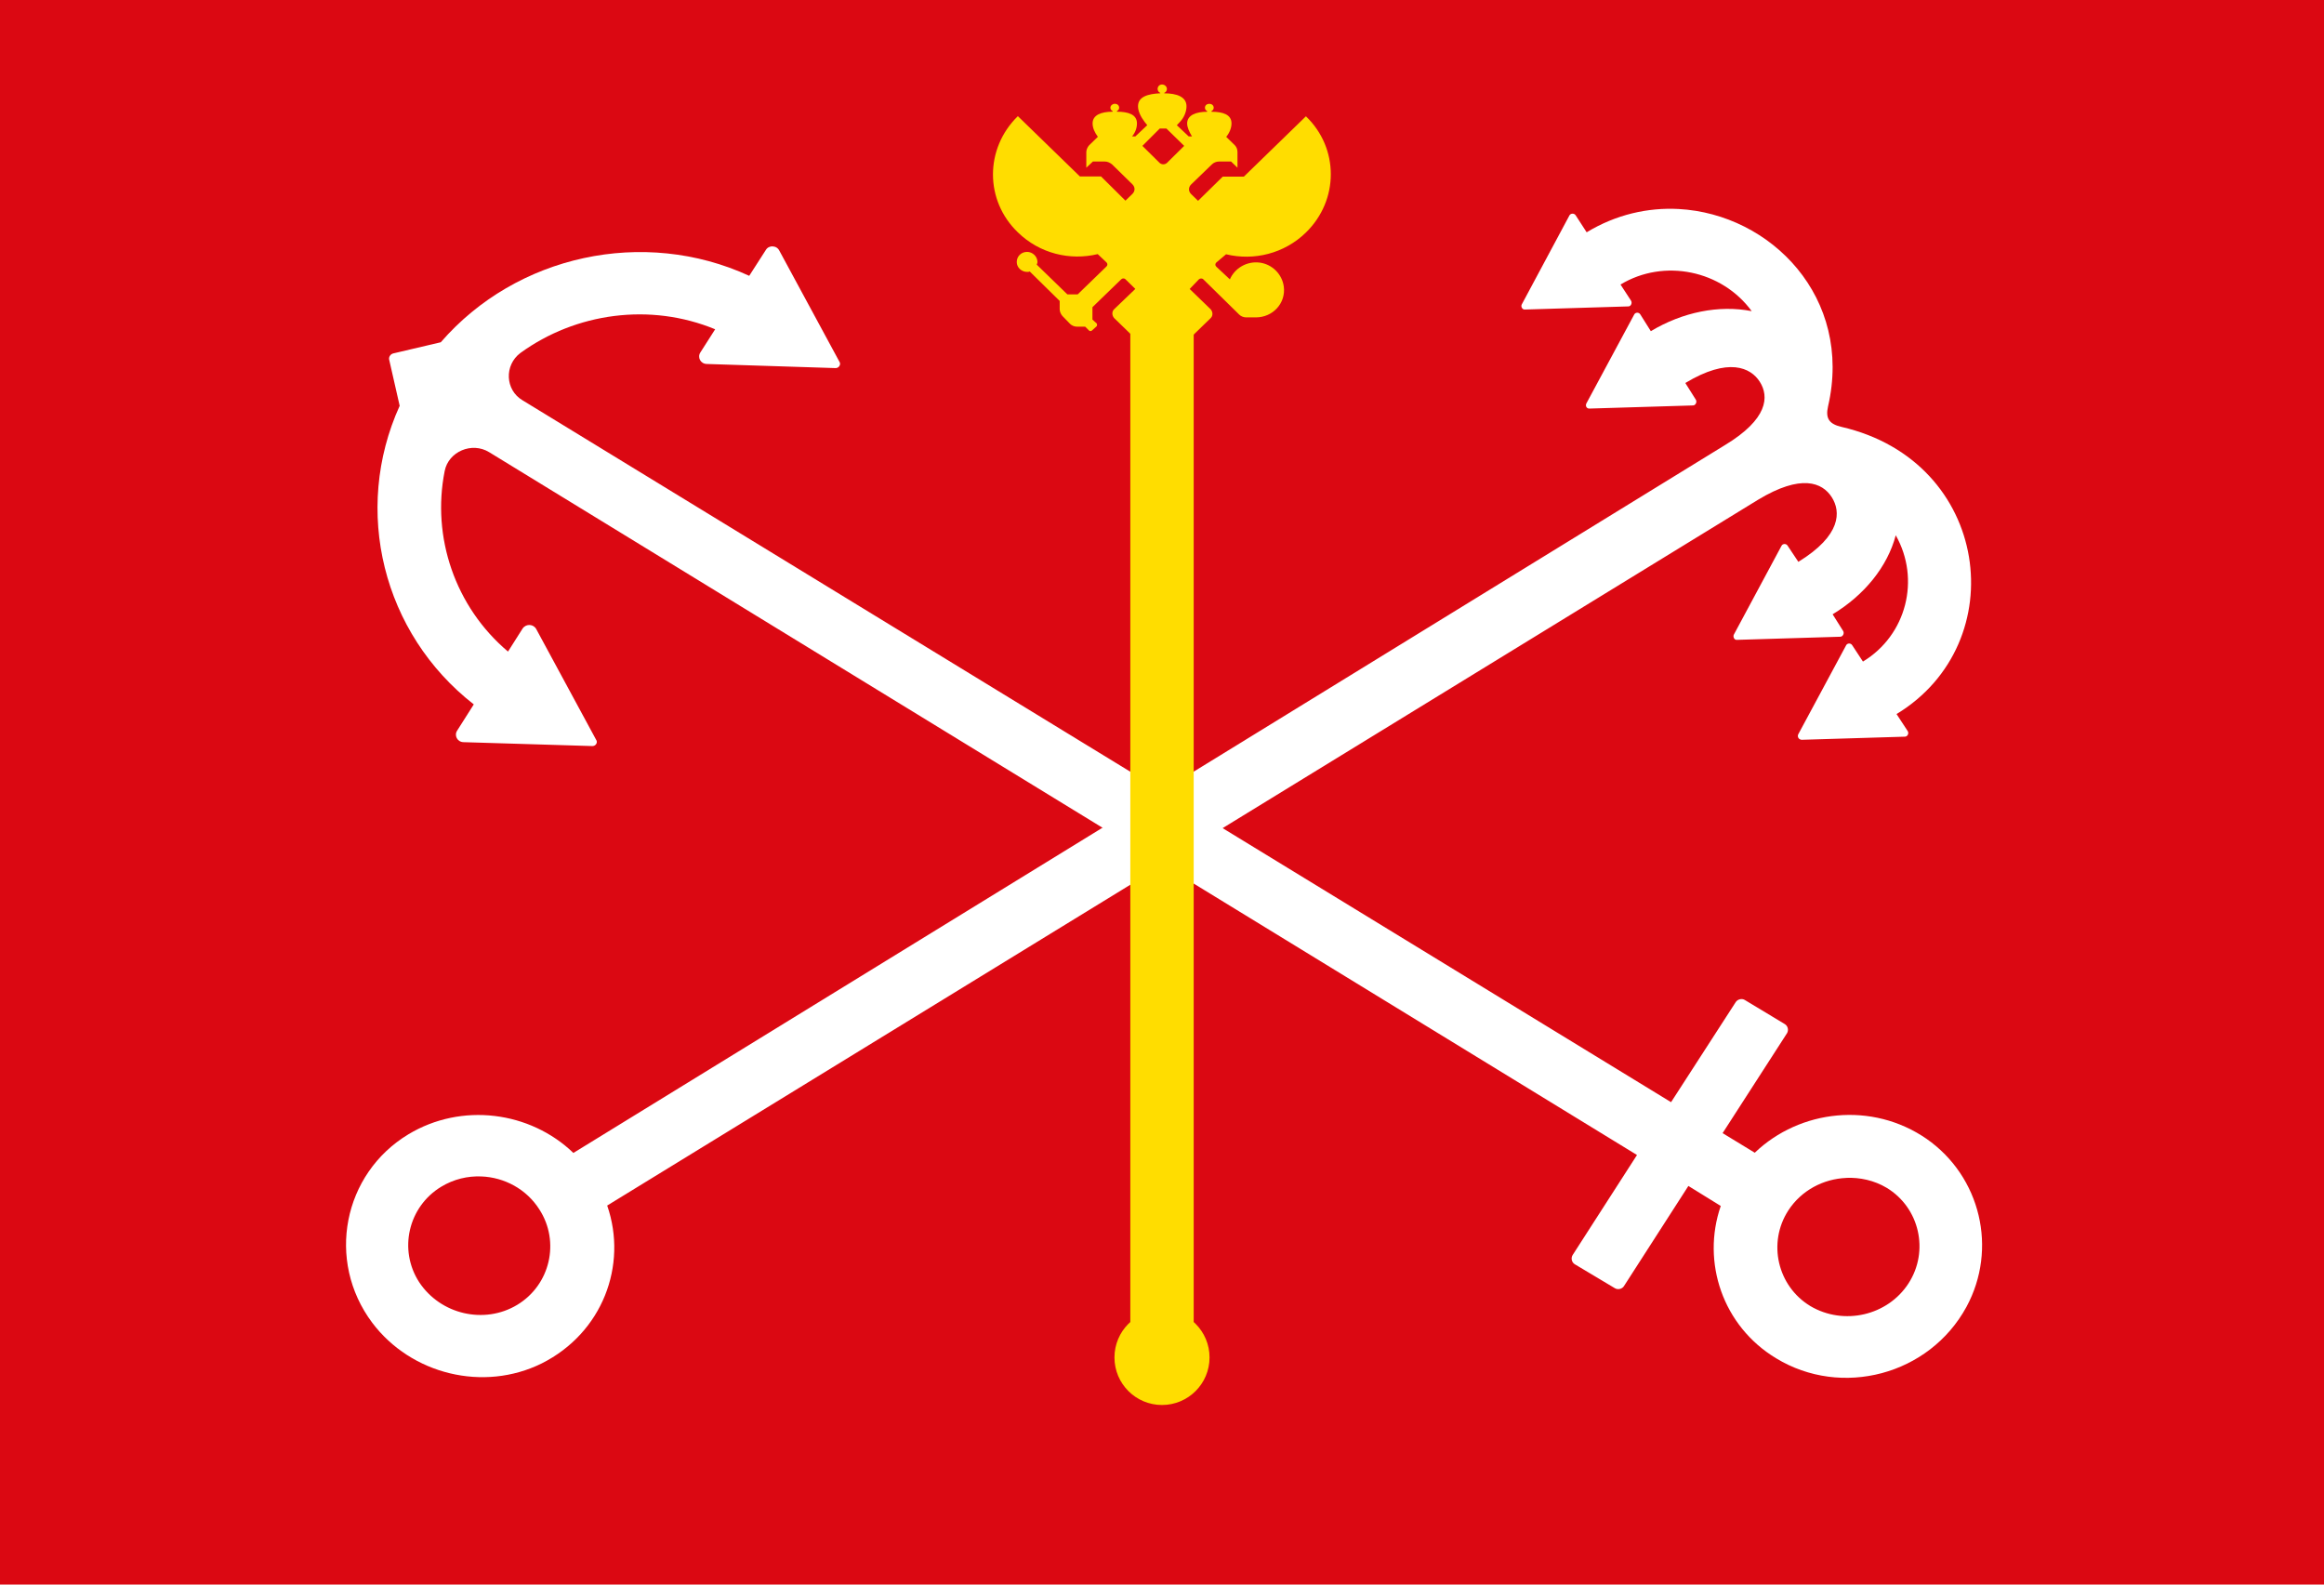<?xml version="1.0" encoding="UTF-8"?>
<svg xmlns="http://www.w3.org/2000/svg" width="44" height="30" viewBox="0 0 44 30">
  <path
     style="display:inline;fill:#db0812;stroke-width:0.763"
     d="M 0,0 V 30 H 44 V 0 Z"
     id="path2" />
  <path
     style="display:inline;fill:#ffffff;stroke-width:0.587"
     d="m 14.63,4.664 c -0.05,-0.002 -0.101,0.02 -0.129,0.066 L 14.185,5.222 C 12.188,4.302 9.776,4.828 8.345,6.48 L 7.446,6.691 c -0.055,0.013 -0.089,0.07 -0.078,0.117 l 0.199,0.875 C 6.669,9.662 7.246,11.992 8.97,13.336 l -0.312,0.492 c -0.066,0.095 -4.392e-4,0.22 0.117,0.223 l 2.445,0.074 c 0.058,-0.003 0.094,-0.06 0.074,-0.105 l -1.141,-2.109 c -0.052,-0.098 -0.192,-0.107 -0.258,-0.012 L 9.618,12.336 C 8.613,11.487 8.171,10.166 8.419,8.918 8.49,8.551 8.933,8.358 9.263,8.562 L 30.993,21.867 l -1.219,1.895 c -0.035,0.058 -0.018,0.135 0.039,0.172 l 0.758,0.453 c 0.057,0.037 0.141,0.019 0.176,-0.039 l 1.219,-1.895 0.613,0.379 c -0.368,1.066 0.039,2.275 1.047,2.883 1.237,0.755 2.9,0.321 3.605,-0.973 0.594,-1.098 0.269,-2.465 -0.754,-3.18 -1.032,-0.713 -2.4,-0.556 -3.254,0.262 l -0.609,-0.371 1.219,-1.891 c 0.035,-0.058 0.018,-0.135 -0.039,-0.172 l -0.758,-0.457 c -0.057,-0.037 -0.141,-0.015 -0.176,0.043 L 31.638,20.867 9.892,7.578 C 9.564,7.383 9.545,6.914 9.852,6.683 10.904,5.92 12.312,5.727 13.54,6.234 l -0.277,0.434 c -0.066,0.095 -4.98e-4,0.22 0.117,0.223 l 2.445,0.078 c 0.058,-0.003 0.095,-0.064 0.074,-0.109 l -1.141,-2.109 c -0.028,-0.059 -0.078,-0.084 -0.129,-0.086 z M 34.954,22.3 c 0.26,-0.011 0.529,0.047 0.766,0.188 0.623,0.377 0.809,1.197 0.414,1.809 -0.395,0.612 -1.227,0.804 -1.859,0.43 -0.623,-0.377 -0.813,-1.197 -0.418,-1.809 0.247,-0.382 0.665,-0.599 1.098,-0.617 z"
     id="path4" />
  <path
     style="display:inline;fill:#ffffff;stroke-width:0.587"
     d="m 31.782,3.957 c -0.582,-0.031 -1.187,0.104 -1.742,0.441 l -0.207,-0.32 c -0.028,-0.047 -0.101,-0.041 -0.121,0.004 l -0.902,1.684 c -0.02,0.045 0.016,0.102 0.066,0.094 l 1.953,-0.059 c 0.048,0.001 0.079,-0.063 0.051,-0.109 l -0.199,-0.305 c 0.827,-0.5 1.921,-0.267 2.484,0.504 -0.615,-0.122 -1.31,0.017 -1.91,0.379 L 31.056,5.953 c -0.028,-0.047 -0.097,-0.041 -0.117,0.004 l -0.906,1.684 c -0.02,0.045 0.006,0.1 0.066,0.094 l 1.953,-0.059 c 0.048,0.001 0.083,-0.063 0.055,-0.109 l -0.199,-0.316 c 0.815,-0.492 1.239,-0.293 1.41,-0.023 0.179,0.281 0.155,0.707 -0.66,1.199 L 10.856,21.828 c -0.822,-0.79 -2.117,-0.96 -3.125,-0.352 -1.235,0.746 -1.563,2.392 -0.684,3.566 0.738,0.981 2.11,1.316 3.211,0.77 1.147,-0.576 1.63,-1.857 1.238,-2.988 L 33.286,9.461 c 0.815,-0.492 1.216,-0.328 1.395,-0.047 0.172,0.27 0.185,0.721 -0.633,1.223 L 33.845,10.332 c -0.028,-0.047 -0.097,-0.041 -0.117,0.004 l -0.902,1.68 c -0.02,0.045 0.012,0.106 0.062,0.098 l 1.953,-0.059 c 0.048,0.001 0.083,-0.063 0.055,-0.109 l -0.199,-0.316 c 0.6,-0.362 1.039,-0.902 1.195,-1.496 0.471,0.83 0.206,1.891 -0.621,2.391 l -0.203,-0.309 c -0.028,-0.047 -0.097,-0.041 -0.117,0.004 l -0.906,1.684 c -0.02,0.045 0.009,0.098 0.066,0.102 l 1.953,-0.059 c 0.048,0.001 0.083,-0.059 0.055,-0.105 L 35.907,13.519 C 38.129,12.17 37.687,8.733 34.864,8.082 34.633,8.028 34.558,7.923 34.61,7.695 35.086,5.635 33.529,4.051 31.782,3.957 Z M 9.114,22.273 c 0.433,0.017 0.852,0.237 1.098,0.625 0.395,0.612 0.205,1.428 -0.418,1.805 -0.623,0.377 -1.455,0.184 -1.859,-0.43 -0.395,-0.612 -0.205,-1.428 0.418,-1.805 0.238,-0.144 0.502,-0.206 0.762,-0.195 z"
     id="path6" />
    <path
     d="m 22,1.6 c -0.051,0 -0.083,0.041 -0.083,0.083 0,0.032 0.019,0.064 0.05,0.075 v 0.008 c -0.237,0.011 -0.421,0.066 -0.421,0.246 0,0.095 0.053,0.201 0.125,0.296 l 0.05,0.062 -0.225,0.212 h -0.062 c 0.062,-0.074 0.092,-0.161 0.092,-0.246 -3.2e-5,-0.169 -0.163,-0.221 -0.379,-0.221 v -0.013 c 0.021,-0.011 0.042,-0.031 0.042,-0.062 0,-0.042 -0.032,-0.075 -0.083,-0.075 -0.041,0 -0.083,0.033 -0.083,0.075 0,0.032 0.021,0.052 0.042,0.062 v 0.013 c -0.216,0 -0.379,0.062 -0.379,0.221 0,0.085 0.038,0.17 0.1,0.254 L 20.621,2.75 C 20.59,2.782 20.567,2.837 20.567,2.879 v 0.296 l 0.125,-0.117 h 0.225 c 0.052,0 0.096,0.022 0.137,0.054 l 0.387,0.379 c 0.052,0.053 0.052,0.126 0,0.179 l -0.133,0.129 -0.462,-0.458 h -0.4 l -1.175,-1.142 c -0.628,0.613 -0.628,1.597 0,2.2 0.412,0.402 0.987,0.539 1.512,0.412 l 0.167,0.158 c 0.021,0.021 0.021,0.054 0,0.075 l -0.546,0.529 h -0.196 l -0.579,-0.562 c 0,-0.011 0.013,-0.029 0.013,-0.05 0,-0.106 -0.093,-0.192 -0.196,-0.192 -0.113,0 -0.196,0.086 -0.196,0.192 0,0.106 0.093,0.187 0.196,0.187 0.021,0 0.029,0.002 0.05,-0.008 l 0.567,0.558 v 0.158 c 0,0.042 0.023,0.097 0.054,0.129 l 0.142,0.146 c 0.031,0.032 0.082,0.054 0.133,0.054 h 0.154 l 0.075,0.075 c 0.01,0.011 0.04,0.011 0.05,0 l 0.092,-0.083 c 0.01,-0.011 0.01,-0.044 0,-0.054 L 20.683,6.05 V 5.816 l 0.546,-0.529 c 0.021,-0.021 0.059,-0.021 0.079,0 l 0.187,0.183 -0.404,0.387 c -0.041,0.042 -0.041,0.11 0,0.162 l 0.412,0.4 v 0.021 c 0.01,0.01 0.019,0.018 0.025,0.029 0.001,0.002 -0.002,0.006 0,0.008 0.004,0.004 0.012,0.006 0.017,0.008 0.007,0.009 0.015,0.016 0.021,0.025 0.004,-2.512e-4 0.008,2.076e-4 0.013,0 h 0.004 c 0.026,-0.001 0.053,-6.92e-4 0.079,0 l 0.454,0.237 0.396,-0.308 V 6.42 l 0.412,-0.4 c 0.041,-0.042 0.041,-0.11 0,-0.162 l -0.4,-0.387 0.175,-0.183 c 0.021,-0.021 0.063,-0.021 0.083,0 l 0.679,0.667 c 0.031,0.032 0.082,0.054 0.133,0.054 h 0.183 c 0.319,0 0.57,-0.266 0.529,-0.583 -0.031,-0.233 -0.217,-0.422 -0.454,-0.454 -0.247,-0.032 -0.474,0.105 -0.567,0.317 l -0.259,-0.242 c -0.021,-0.021 -0.021,-0.054 0,-0.075 l 0.187,-0.158 c 0.525,0.127 1.101,-0.011 1.512,-0.412 0.628,-0.613 0.628,-1.597 0,-2.2 l -1.175,1.142 h -0.4 l -0.467,0.458 -0.133,-0.129 c -0.052,-0.053 -0.052,-0.126 0,-0.179 l 0.392,-0.379 C 22.977,3.08 23.027,3.058 23.079,3.058 h 0.229 l 0.121,0.117 v -0.296 c 0,-0.053 -0.019,-0.097 -0.05,-0.129 L 23.216,2.591 c 0.062,-0.074 0.1,-0.17 0.1,-0.254 1.18e-4,-0.169 -0.163,-0.221 -0.379,-0.221 v -0.013 c 0.021,-0.011 0.042,-0.031 0.042,-0.062 0,-0.042 -0.032,-0.075 -0.083,-0.075 -0.052,0 -0.083,0.033 -0.083,0.075 0,0.032 0.021,0.052 0.042,0.062 v 0.013 c -0.206,0 -0.379,0.062 -0.379,0.221 0,0.074 0.04,0.161 0.092,0.246 h -0.062 l -0.225,-0.212 0.058,-0.062 c 0.082,-0.085 0.125,-0.201 0.125,-0.296 0,-0.18 -0.184,-0.246 -0.421,-0.246 V 1.758 c 0.031,-0.011 0.05,-0.043 0.05,-0.075 -2e-5,-0.042 -0.04,-0.083 -0.092,-0.083 z m -0.042,0.833 h 0.125 l 0.337,0.329 -0.329,0.325 c -0.041,0.032 -0.092,0.032 -0.133,0 l -0.329,-0.325 z"
     fill="#ffdd00"
     stroke-width="0.636"
     id="path8" />
  <circle
     cx="22"
     cy="25.7"
     r="0.9"
     fill="#ffdd00"
     stroke-width="1.8"
     id="circle10" />
  <rect
     x="21.4"
     y="5.8"
     width="1.2"
     height="20"
     fill="#ffdd00"
     stroke-width="1.309"
     id="rect12" />
</svg>
